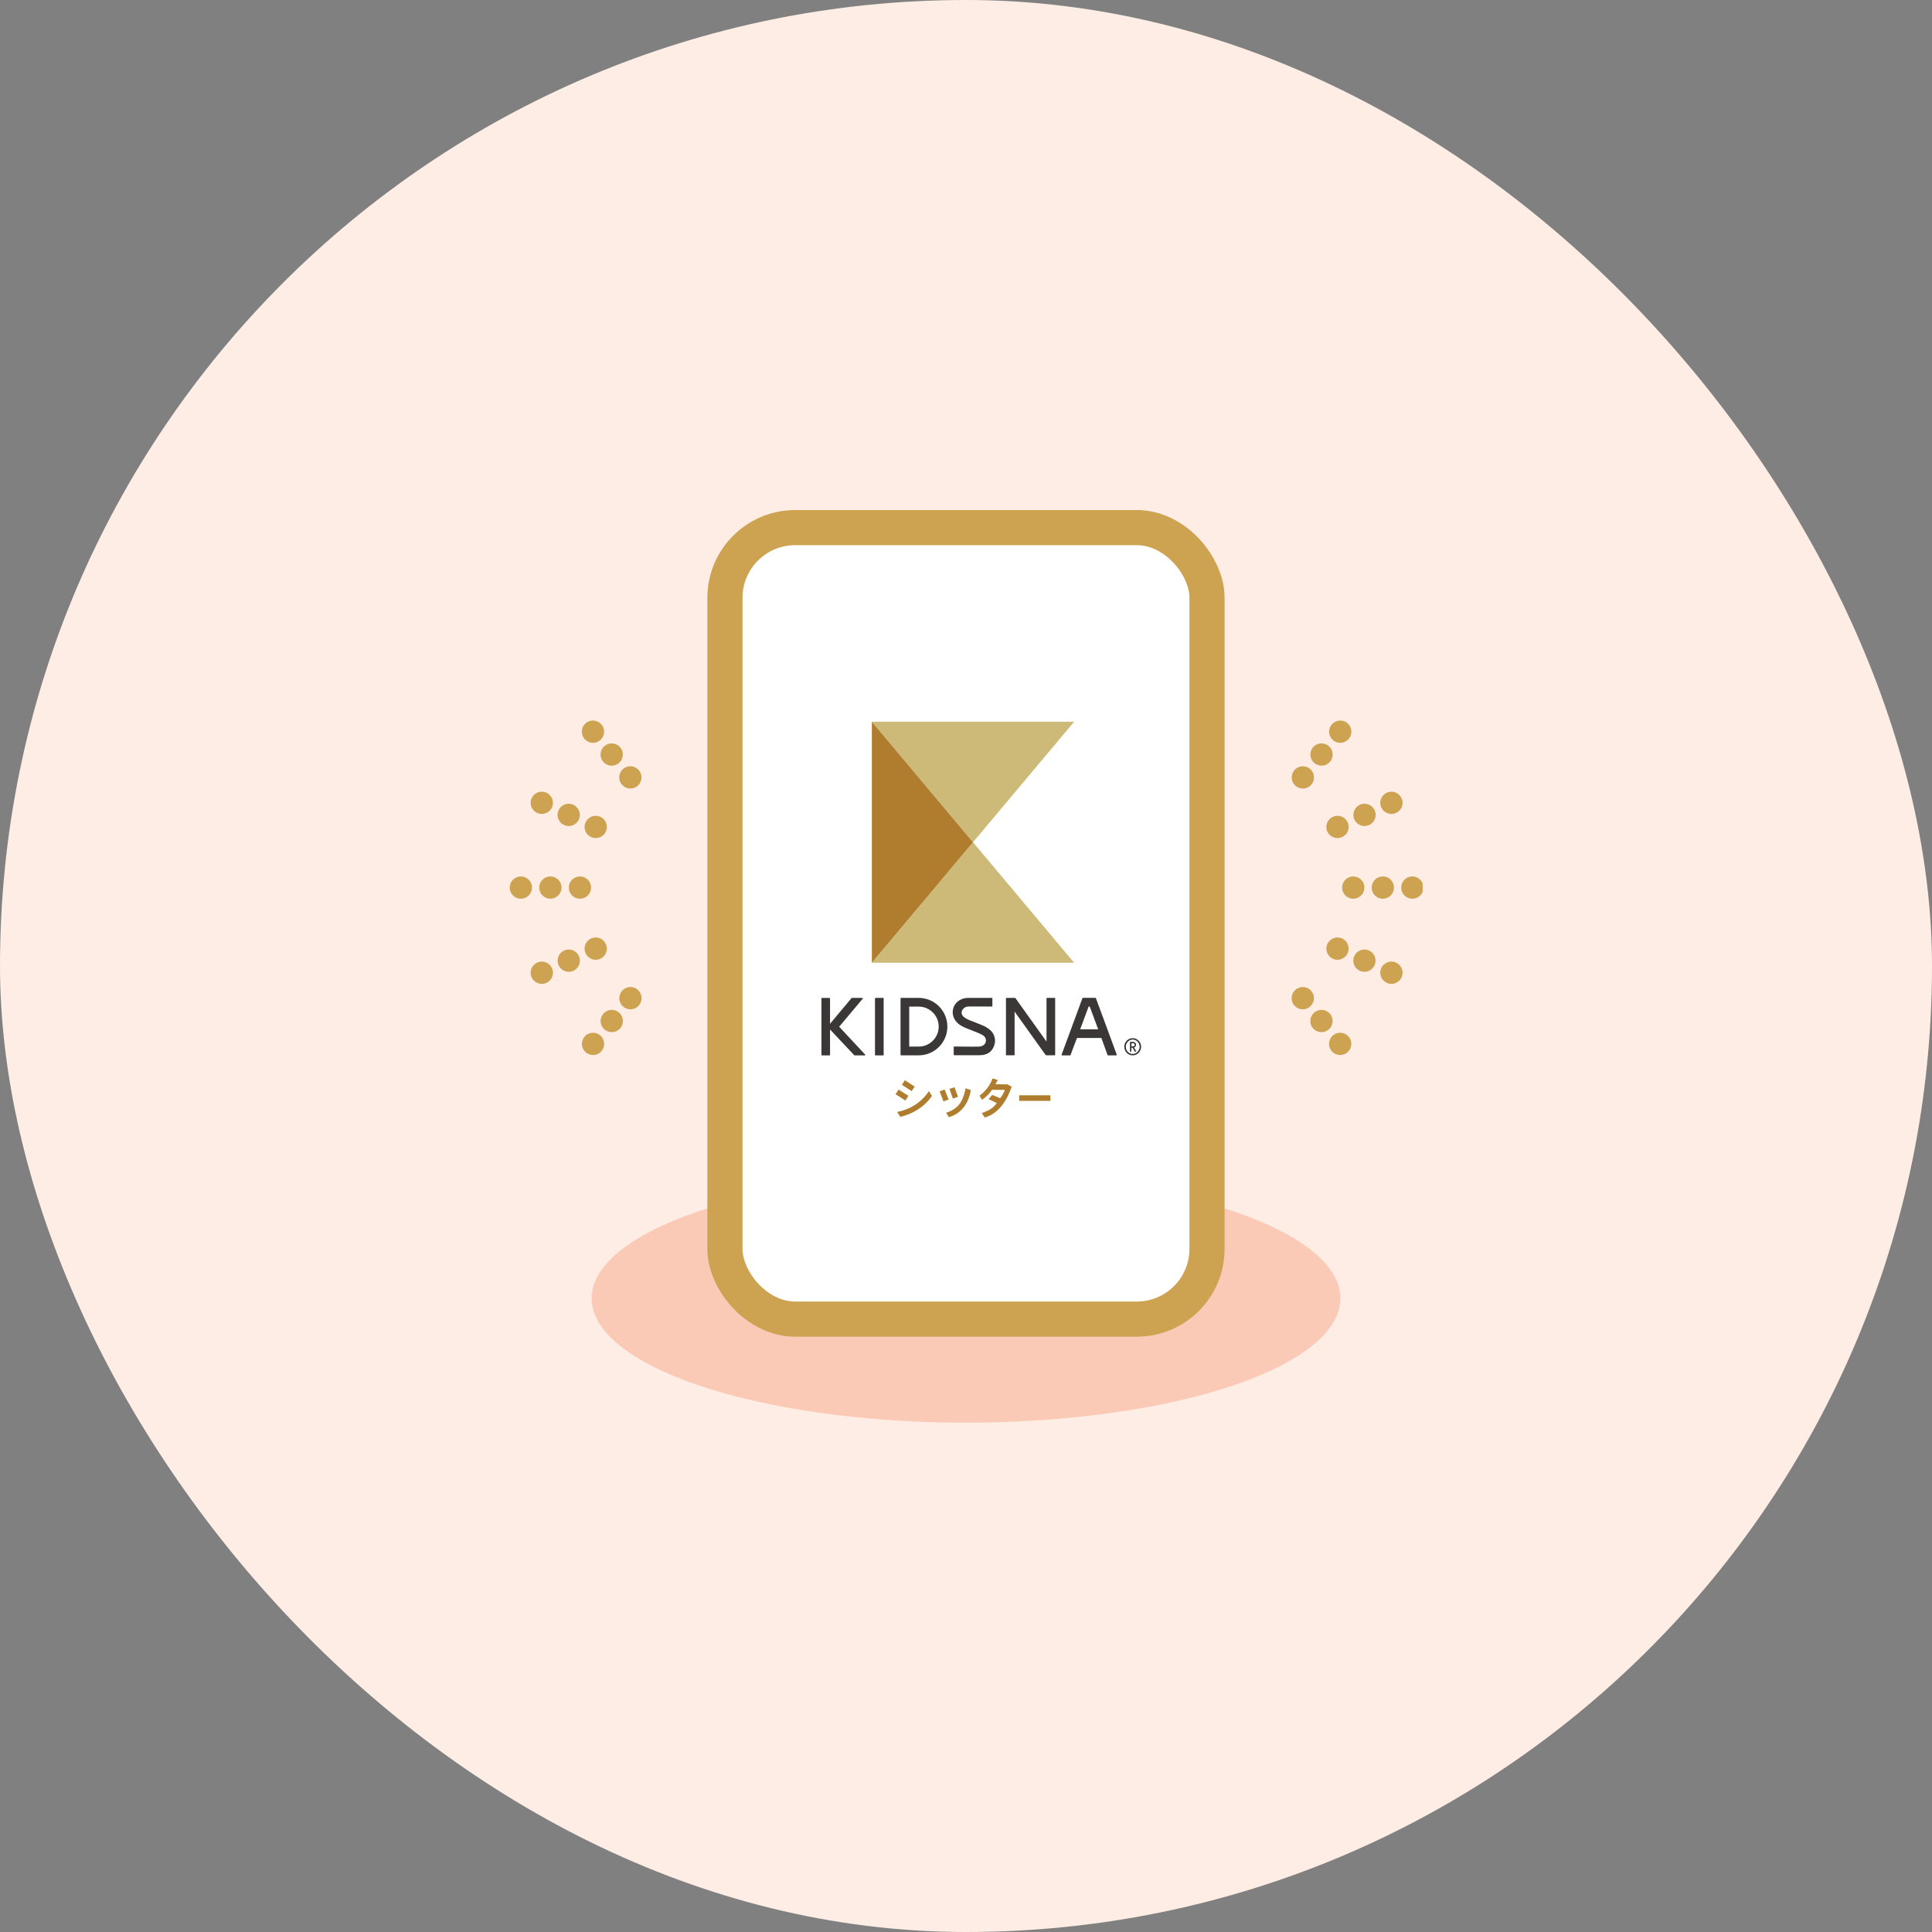 <svg width="110" height="110" viewBox="0 0 110 110" fill="none" xmlns="http://www.w3.org/2000/svg">
    <rect x="0" y="0" width="110" height="110" fill="#808080" stroke="none"/>
    <rect width="110" height="110" rx="55" fill="#FDEDE5"/>
    <g clip-path="url(#clip0_13774_132264)">
        <ellipse cx="55.001" cy="73.921" rx="21.316" ry="7.079" fill="#FBCAB7"/>
        <rect x="41.275" y="30.04" width="27.448" height="45.064" rx="4" fill="white" stroke="#CDA250" stroke-width="2"/>
        <g clip-path="url(#clip1_13774_132264)">
            <path d="M64.829 59.252C64.737 59.158 64.623 59.109 64.491 59.109C64.36 59.109 64.247 59.158 64.153 59.252C64.061 59.346 64.014 59.463 64.014 59.597C64.014 59.732 64.061 59.848 64.153 59.943C64.245 60.038 64.36 60.086 64.491 60.086C64.623 60.086 64.736 60.038 64.829 59.943C64.921 59.849 64.969 59.732 64.969 59.597C64.969 59.463 64.921 59.347 64.829 59.252ZM64.886 59.597C64.886 59.708 64.847 59.805 64.769 59.885C64.691 59.966 64.597 60.007 64.491 60.007C64.385 60.007 64.291 59.966 64.214 59.885C64.136 59.805 64.098 59.708 64.098 59.597C64.098 59.487 64.137 59.39 64.215 59.31C64.293 59.229 64.386 59.188 64.493 59.188C64.599 59.188 64.693 59.229 64.77 59.31C64.848 59.39 64.886 59.487 64.886 59.597Z" fill="#333333"/>
            <path d="M64.682 59.489C64.682 59.442 64.664 59.401 64.631 59.369C64.598 59.338 64.558 59.322 64.512 59.322H64.336V59.872H64.415V59.651H64.484L64.61 59.872H64.702L64.569 59.641C64.644 59.615 64.68 59.563 64.68 59.487L64.682 59.489ZM64.603 59.489C64.603 59.549 64.572 59.578 64.506 59.578H64.417V59.4H64.506C64.572 59.4 64.603 59.429 64.603 59.49V59.489Z" fill="#333333"/>
            <path d="M51.72 62.39L51.547 62.659C51.407 62.562 50.99 62.3 50.988 62.304L51.161 62.036C51.161 62.036 51.72 62.395 51.72 62.39ZM52.889 62.123L53.062 62.395C52.834 62.74 52.296 63.338 51.258 63.589L51.079 63.31C52.096 63.109 52.632 62.508 52.891 62.123H52.889ZM52.077 61.864L51.905 62.127C51.905 62.127 51.352 61.763 51.352 61.766L51.517 61.505C51.517 61.505 52.074 61.86 52.075 61.864H52.077Z" fill="#AF7D2D"/>
            <path d="M54.009 62.601L53.717 62.708L53.496 62.133L53.783 62.033L54.009 62.599V62.601ZM55.279 62.063C55.251 62.143 55.13 63.296 54.026 63.607L53.864 63.357C54.746 63.086 54.861 62.456 54.98 61.964L55.279 62.063ZM54.545 62.447L54.253 62.55L54.056 61.998L54.345 61.901L54.545 62.445V62.447Z" fill="#AF7D2D"/>
            <path d="M57.602 61.872C57.576 61.917 57.184 63.328 56.067 63.625L55.898 63.372C56.321 63.224 56.547 63.086 56.753 62.807L56.286 62.578L56.493 62.338L56.946 62.526C57.07 62.364 57.173 62.197 57.208 62.054L56.485 62.049C56.32 62.273 56.151 62.455 55.915 62.62L55.768 62.386C56.245 62.037 56.444 61.593 56.515 61.399L56.812 61.495L56.672 61.734L57.354 61.739L57.6 61.873L57.602 61.872Z" fill="#AF7D2D"/>
            <path d="M58.027 62.362H59.806V62.679H58.027V62.362Z" fill="#AF7D2D"/>
            <path d="M50.285 56.816H49.845C49.83 56.816 49.818 56.829 49.818 56.844V60.06C49.818 60.075 49.83 60.088 49.845 60.088H50.285C50.3 60.088 50.312 60.075 50.312 60.06V56.844C50.312 56.829 50.3 56.816 50.285 56.816Z" fill="#3B3736"/>
            <path d="M47.781 58.455L49.117 56.864C49.125 56.856 49.127 56.845 49.122 56.833C49.117 56.822 49.108 56.817 49.097 56.817H48.503C48.503 56.817 48.489 56.82 48.483 56.827L47.259 58.29V56.846C47.259 56.83 47.247 56.819 47.233 56.819H46.795C46.779 56.819 46.768 56.832 46.768 56.846V60.062C46.768 60.079 46.78 60.09 46.795 60.09H47.233C47.248 60.09 47.259 60.077 47.259 60.062V58.614L48.626 60.069C48.626 60.069 48.648 60.09 48.656 60.09H49.236C49.247 60.09 49.257 60.084 49.262 60.074C49.267 60.064 49.265 60.051 49.257 60.043L47.78 58.458L47.781 58.455Z" fill="#3B3736"/>
            <path d="M56.346 58.622C56.221 58.516 56.064 58.427 55.864 58.347C55.864 58.347 55.862 58.347 55.861 58.346L55.221 58.093C55.075 58.034 54.958 57.969 54.874 57.899C54.777 57.818 54.71 57.672 54.777 57.536C54.842 57.404 54.963 57.312 55.136 57.307C55.47 57.299 56.475 57.309 56.475 57.309C56.491 57.309 56.502 57.295 56.502 57.281V56.843C56.502 56.826 56.489 56.815 56.475 56.815H55.136C54.798 56.813 54.46 56.971 54.309 57.313C54.165 57.641 54.258 58.029 54.552 58.276C54.677 58.382 54.836 58.471 55.034 58.55C55.034 58.55 55.036 58.55 55.037 58.55L55.677 58.804C55.824 58.862 55.94 58.922 56.024 58.992C56.121 59.073 56.172 59.236 56.105 59.38C56.046 59.505 55.894 59.583 55.761 59.588C55.405 59.601 54.683 59.586 54.328 59.583C54.312 59.583 54.301 59.596 54.301 59.611V60.052C54.301 60.068 54.314 60.08 54.328 60.08H55.761C56.235 60.08 56.471 59.87 56.594 59.559C56.724 59.224 56.638 58.862 56.345 58.615L56.346 58.622Z" fill="#3B3736"/>
            <path d="M63.584 60.049L62.396 56.831C62.391 56.82 62.382 56.813 62.371 56.813H61.655C61.644 56.813 61.633 56.82 61.63 56.831L60.443 60.049C60.44 60.057 60.441 60.067 60.446 60.075C60.451 60.083 60.461 60.088 60.468 60.088H60.927C60.938 60.088 60.949 60.081 60.952 60.07L61.317 59.099H62.706L63.061 60.07C63.066 60.081 63.075 60.088 63.086 60.088H63.558C63.567 60.088 63.575 60.083 63.58 60.075C63.584 60.067 63.586 60.057 63.583 60.049H63.584ZM62.044 57.307L62.525 58.605H61.501L61.982 57.307H62.044Z" fill="#3B3736"/>
            <path d="M60.049 56.817H59.611C59.595 56.817 59.584 56.83 59.584 56.844V59.304L57.813 56.826C57.813 56.826 57.801 56.815 57.791 56.815H57.302C57.286 56.815 57.275 56.828 57.275 56.843V60.057C57.275 60.073 57.288 60.084 57.302 60.084H57.74C57.756 60.084 57.767 60.072 57.767 60.057V57.597L59.538 60.073C59.538 60.073 59.551 60.084 59.56 60.084H60.05C60.066 60.084 60.077 60.072 60.077 60.057V56.843C60.077 56.826 60.065 56.815 60.05 56.815L60.049 56.817Z" fill="#3B3736"/>
            <path d="M52.308 56.816H51.3C51.285 56.816 51.273 56.829 51.273 56.844V60.058C51.273 60.075 51.286 60.086 51.3 60.086H52.308C53.208 60.086 53.939 59.352 53.939 58.451C53.939 57.55 53.208 56.816 52.308 56.816ZM52.308 59.589H51.767V57.312H52.308C52.935 57.312 53.446 57.823 53.446 58.45C53.446 59.076 52.936 59.588 52.308 59.588V59.589Z" fill="#3B3736"/>
            <path d="M61.157 41.092H49.639L55.398 47.954L61.157 41.092Z" fill="#CDB978"/>
            <path d="M55.398 47.954L49.639 54.815H61.157L55.398 47.954Z" fill="#CDB978"/>
            <path d="M49.639 41.092V54.815L55.398 47.954L49.639 41.092Z" fill="#AF7D2D"/>
        </g>
        <path d="M29.89 50.535C29.89 50.598 29.866 50.658 29.821 50.702C29.778 50.746 29.717 50.77 29.655 50.77C29.64 50.77 29.625 50.769 29.609 50.766C29.594 50.763 29.579 50.758 29.566 50.753C29.551 50.747 29.538 50.739 29.525 50.731C29.512 50.722 29.5 50.712 29.489 50.702C29.478 50.691 29.469 50.679 29.46 50.666C29.452 50.653 29.444 50.64 29.438 50.625C29.432 50.611 29.428 50.596 29.425 50.581C29.418 50.551 29.418 50.52 29.425 50.489C29.428 50.475 29.432 50.46 29.438 50.446C29.444 50.432 29.451 50.418 29.46 50.405C29.469 50.393 29.478 50.38 29.489 50.37C29.534 50.326 29.594 50.301 29.655 50.301C29.717 50.301 29.778 50.326 29.821 50.37C29.832 50.38 29.842 50.393 29.851 50.405C29.859 50.418 29.866 50.432 29.872 50.446C29.879 50.46 29.883 50.475 29.886 50.489C29.889 50.505 29.89 50.52 29.89 50.535L29.89 50.535Z" fill="#CDA250" stroke="#CDA250" stroke-width="0.8" stroke-miterlimit="10" stroke-linejoin="round"/>
        <path d="M31.336 50.77C31.206 50.77 31.102 50.665 31.102 50.535C31.102 50.405 31.206 50.3 31.336 50.3C31.466 50.3 31.571 50.406 31.571 50.535C31.571 50.665 31.466 50.77 31.336 50.77Z" fill="#CDA250" stroke="#CDA250" stroke-width="0.8" stroke-miterlimit="10" stroke-linejoin="round"/>
        <path d="M33.255 50.536C33.255 50.597 33.229 50.658 33.186 50.702C33.143 50.746 33.082 50.77 33.02 50.77C33.005 50.77 32.989 50.769 32.974 50.766C32.959 50.763 32.944 50.759 32.93 50.753C32.916 50.747 32.903 50.739 32.889 50.731C32.877 50.723 32.865 50.713 32.854 50.702C32.8 50.647 32.774 50.566 32.79 50.49C32.793 50.475 32.797 50.46 32.803 50.446C32.809 50.432 32.816 50.418 32.825 50.406C32.833 50.393 32.843 50.38 32.854 50.37C32.865 50.359 32.877 50.349 32.889 50.34C32.902 50.332 32.916 50.325 32.93 50.319C32.945 50.313 32.959 50.308 32.974 50.306C32.989 50.302 33.005 50.301 33.02 50.301C33.082 50.301 33.142 50.326 33.186 50.37C33.229 50.413 33.255 50.474 33.255 50.536Z" fill="#CDA250" stroke="#CDA250" stroke-width="0.8" stroke-miterlimit="10" stroke-linejoin="round"/>
        <path d="M31.082 55.383C31.082 55.399 31.081 55.414 31.078 55.429C31.075 55.444 31.07 55.459 31.064 55.474C31.058 55.488 31.051 55.501 31.042 55.514C31.034 55.527 31.024 55.539 31.013 55.55C31.002 55.561 30.99 55.571 30.977 55.579C30.965 55.588 30.951 55.595 30.936 55.601C30.922 55.607 30.907 55.612 30.893 55.615C30.877 55.618 30.862 55.619 30.847 55.619C30.831 55.619 30.816 55.618 30.801 55.615C30.786 55.612 30.771 55.607 30.757 55.601C30.743 55.596 30.729 55.588 30.717 55.579C30.704 55.571 30.691 55.561 30.681 55.55C30.67 55.539 30.66 55.527 30.651 55.514C30.643 55.502 30.636 55.488 30.63 55.474C30.624 55.459 30.619 55.444 30.616 55.429C30.61 55.399 30.61 55.368 30.616 55.337C30.619 55.323 30.624 55.308 30.63 55.293C30.636 55.279 30.642 55.266 30.651 55.252C30.66 55.24 30.67 55.228 30.681 55.217C30.692 55.206 30.704 55.196 30.717 55.188C30.729 55.179 30.743 55.172 30.757 55.166C30.771 55.16 30.786 55.155 30.801 55.152C30.816 55.149 30.831 55.148 30.847 55.148C30.862 55.148 30.877 55.149 30.893 55.152C30.908 55.155 30.922 55.16 30.936 55.166C30.951 55.172 30.964 55.179 30.977 55.188C30.99 55.196 31.002 55.206 31.013 55.217C31.024 55.228 31.033 55.24 31.042 55.252C31.05 55.265 31.058 55.279 31.064 55.293C31.07 55.308 31.075 55.323 31.078 55.337C31.081 55.353 31.082 55.368 31.082 55.383Z" fill="#CDA250" stroke="#CDA250" stroke-width="0.8" stroke-miterlimit="10" stroke-linejoin="round"/>
        <path d="M32.479 54.911C32.361 54.964 32.222 54.911 32.169 54.793C32.116 54.674 32.169 54.535 32.287 54.482C32.406 54.429 32.545 54.482 32.598 54.601C32.612 54.632 32.618 54.665 32.618 54.697C32.618 54.786 32.567 54.872 32.479 54.911Z" fill="#CDA250" stroke="#CDA250" stroke-width="0.8" stroke-miterlimit="10" stroke-linejoin="round"/>
        <path d="M34.152 54.01C34.152 54.026 34.15 54.041 34.147 54.056C34.144 54.071 34.14 54.086 34.134 54.1C34.128 54.114 34.121 54.128 34.112 54.141C34.104 54.154 34.093 54.166 34.083 54.177C34.072 54.188 34.06 54.198 34.047 54.206C34.034 54.214 34.021 54.222 34.006 54.227C33.992 54.234 33.977 54.238 33.962 54.242C33.947 54.245 33.931 54.246 33.916 54.246C33.901 54.246 33.885 54.245 33.87 54.242C33.855 54.238 33.84 54.234 33.827 54.227C33.812 54.222 33.799 54.215 33.786 54.206C33.773 54.198 33.761 54.188 33.751 54.177C33.74 54.166 33.73 54.154 33.721 54.141C33.712 54.129 33.705 54.114 33.699 54.1C33.693 54.086 33.689 54.071 33.686 54.056C33.671 53.98 33.695 53.898 33.751 53.844C33.761 53.833 33.773 53.824 33.786 53.815C33.798 53.806 33.812 53.799 33.827 53.793C33.841 53.787 33.856 53.782 33.87 53.78C33.885 53.777 33.901 53.775 33.916 53.775C33.931 53.775 33.947 53.777 33.962 53.78C33.977 53.783 33.992 53.787 34.006 53.793C34.021 53.799 34.034 53.806 34.047 53.815C34.06 53.823 34.072 53.833 34.083 53.844C34.126 53.888 34.152 53.948 34.152 54.01L34.152 54.01Z" fill="#CDA250" stroke="#CDA250" stroke-width="0.8" stroke-miterlimit="10" stroke-linejoin="round"/>
        <path d="M33.999 59.434C33.999 59.45 33.998 59.465 33.995 59.48C33.992 59.495 33.987 59.51 33.981 59.524C33.975 59.538 33.968 59.552 33.959 59.565C33.951 59.577 33.941 59.59 33.93 59.6C33.886 59.644 33.826 59.669 33.764 59.669C33.748 59.669 33.733 59.668 33.718 59.664C33.703 59.661 33.688 59.657 33.674 59.651C33.66 59.645 33.647 59.639 33.634 59.63C33.621 59.621 33.609 59.611 33.598 59.6C33.587 59.59 33.578 59.577 33.569 59.565C33.561 59.552 33.553 59.538 33.547 59.524C33.541 59.51 33.536 59.495 33.534 59.48C33.528 59.45 33.528 59.419 33.534 59.388C33.537 59.373 33.541 59.359 33.547 59.345C33.553 59.33 33.561 59.317 33.569 59.304C33.577 59.291 33.587 59.279 33.598 59.268C33.609 59.257 33.621 59.248 33.634 59.239C33.647 59.231 33.66 59.223 33.674 59.217C33.688 59.211 33.703 59.207 33.718 59.204C33.733 59.201 33.748 59.2 33.764 59.2C33.826 59.2 33.886 59.224 33.93 59.268C33.941 59.279 33.95 59.291 33.959 59.304C33.968 59.317 33.975 59.33 33.981 59.345C33.986 59.359 33.992 59.374 33.995 59.388C33.998 59.404 33.999 59.419 33.999 59.434Z" fill="#CDA250" stroke="#CDA250" stroke-width="0.8" stroke-miterlimit="10" stroke-linejoin="round"/>
        <path d="M35.012 58.281C34.93 58.382 34.782 58.397 34.682 58.315C34.582 58.233 34.567 58.085 34.649 57.984C34.73 57.884 34.879 57.869 34.979 57.951C35.036 57.997 35.066 58.065 35.066 58.133C35.066 58.186 35.048 58.238 35.012 58.282L35.012 58.281Z" fill="#CDA250" stroke="#CDA250" stroke-width="0.8" stroke-miterlimit="10" stroke-linejoin="round"/>
        <path d="M36.128 56.832C36.128 56.894 36.103 56.954 36.059 56.997C36.016 57.041 35.955 57.066 35.893 57.066C35.831 57.066 35.771 57.042 35.727 56.997C35.673 56.943 35.647 56.862 35.663 56.786C35.666 56.77 35.67 56.756 35.677 56.742C35.682 56.728 35.689 56.714 35.698 56.701C35.707 56.689 35.717 56.677 35.727 56.666C35.738 56.655 35.751 56.645 35.763 56.636C35.776 56.628 35.79 56.621 35.804 56.614C35.818 56.608 35.833 56.604 35.847 56.601C35.863 56.598 35.878 56.597 35.894 56.597C35.955 56.597 36.016 56.621 36.059 56.666C36.07 56.677 36.08 56.689 36.089 56.701C36.097 56.714 36.105 56.728 36.111 56.742C36.117 56.757 36.121 56.771 36.124 56.786C36.127 56.801 36.129 56.816 36.129 56.832L36.128 56.832Z" fill="#CDA250" stroke="#CDA250" stroke-width="0.8" stroke-miterlimit="10" stroke-linejoin="round"/>
        <path d="M31.081 45.71C31.081 45.725 31.08 45.74 31.077 45.756C31.074 45.77 31.07 45.785 31.064 45.8C31.057 45.814 31.05 45.827 31.042 45.84C31.033 45.853 31.023 45.865 31.012 45.876C31.001 45.886 30.989 45.896 30.977 45.905C30.964 45.913 30.95 45.92 30.936 45.926C30.922 45.933 30.907 45.937 30.892 45.94C30.877 45.944 30.861 45.945 30.846 45.945C30.831 45.945 30.816 45.944 30.8 45.94C30.785 45.937 30.77 45.933 30.757 45.926C30.742 45.92 30.729 45.914 30.716 45.905C30.703 45.896 30.691 45.887 30.681 45.876C30.67 45.865 30.66 45.853 30.651 45.84C30.642 45.827 30.636 45.813 30.629 45.8C30.623 45.785 30.619 45.77 30.616 45.756C30.6 45.679 30.625 45.598 30.68 45.544C30.691 45.533 30.703 45.523 30.716 45.514C30.728 45.506 30.742 45.498 30.756 45.492C30.77 45.486 30.785 45.482 30.8 45.479C30.815 45.476 30.83 45.474 30.846 45.474C30.861 45.474 30.876 45.476 30.892 45.479C30.907 45.482 30.922 45.486 30.936 45.492C30.95 45.498 30.963 45.505 30.976 45.514C30.989 45.523 31.001 45.533 31.012 45.544C31.023 45.554 31.032 45.566 31.041 45.579C31.049 45.592 31.057 45.605 31.063 45.62C31.069 45.634 31.073 45.649 31.077 45.664C31.08 45.679 31.081 45.695 31.081 45.71L31.081 45.71Z" fill="#CDA250" stroke="#CDA250" stroke-width="0.8" stroke-miterlimit="10" stroke-linejoin="round"/>
        <path d="M32.594 46.492C32.541 46.611 32.402 46.664 32.283 46.611C32.165 46.558 32.112 46.419 32.165 46.3C32.218 46.182 32.357 46.129 32.475 46.182C32.563 46.221 32.614 46.307 32.614 46.396C32.614 46.428 32.608 46.461 32.594 46.492Z" fill="#CDA250" stroke="#CDA250" stroke-width="0.8" stroke-miterlimit="10" stroke-linejoin="round"/>
        <path d="M34.152 47.083C34.152 47.098 34.15 47.113 34.147 47.129C34.144 47.144 34.14 47.158 34.134 47.173C34.128 47.187 34.121 47.2 34.112 47.214C34.104 47.226 34.093 47.238 34.083 47.249C34.072 47.26 34.06 47.27 34.047 47.278C34.034 47.287 34.021 47.294 34.006 47.3C33.992 47.306 33.977 47.311 33.962 47.313C33.947 47.317 33.931 47.318 33.916 47.318C33.901 47.318 33.885 47.317 33.87 47.313C33.855 47.31 33.84 47.306 33.827 47.3C33.812 47.294 33.799 47.287 33.786 47.278C33.773 47.27 33.761 47.26 33.751 47.249C33.74 47.238 33.73 47.226 33.721 47.214C33.712 47.201 33.705 47.187 33.699 47.173C33.693 47.158 33.689 47.144 33.686 47.129C33.671 47.052 33.695 46.971 33.751 46.917C33.761 46.906 33.773 46.896 33.786 46.887C33.798 46.879 33.812 46.871 33.827 46.865C33.841 46.86 33.856 46.855 33.87 46.852C33.885 46.849 33.901 46.847 33.916 46.847C33.931 46.847 33.947 46.849 33.962 46.852C33.977 46.855 33.992 46.86 34.006 46.865C34.021 46.871 34.034 46.879 34.047 46.887C34.06 46.896 34.072 46.906 34.083 46.917C34.126 46.96 34.152 47.021 34.152 47.083L34.152 47.083Z" fill="#CDA250" stroke="#CDA250" stroke-width="0.8" stroke-miterlimit="10" stroke-linejoin="round"/>
        <path d="M33.995 41.659C33.995 41.674 33.994 41.689 33.991 41.705C33.988 41.72 33.983 41.734 33.977 41.749C33.971 41.763 33.964 41.776 33.955 41.789C33.947 41.802 33.937 41.814 33.926 41.825C33.882 41.868 33.822 41.894 33.76 41.894C33.745 41.894 33.729 41.892 33.714 41.889C33.699 41.886 33.684 41.882 33.67 41.876C33.656 41.87 33.643 41.862 33.63 41.854C33.617 41.846 33.605 41.836 33.594 41.825C33.583 41.814 33.574 41.802 33.565 41.789C33.557 41.777 33.549 41.763 33.543 41.749C33.537 41.734 33.533 41.719 33.53 41.705C33.524 41.675 33.524 41.643 33.53 41.613C33.533 41.598 33.537 41.583 33.543 41.569C33.549 41.555 33.557 41.541 33.565 41.529C33.573 41.516 33.583 41.503 33.594 41.493C33.605 41.482 33.617 41.472 33.63 41.463C33.643 41.455 33.657 41.448 33.67 41.441C33.685 41.436 33.7 41.431 33.714 41.428C33.729 41.425 33.745 41.424 33.76 41.424C33.822 41.424 33.883 41.449 33.926 41.493C33.969 41.536 33.995 41.597 33.995 41.659L33.995 41.659Z" fill="#CDA250" stroke="#CDA250" stroke-width="0.8" stroke-miterlimit="10" stroke-linejoin="round"/>
        <path d="M34.975 43.141C34.875 43.223 34.727 43.209 34.645 43.108C34.563 43.008 34.577 42.859 34.678 42.777C34.778 42.695 34.926 42.71 35.008 42.81C35.044 42.854 35.062 42.907 35.062 42.959C35.062 43.027 35.032 43.095 34.975 43.142L34.975 43.141Z" fill="#CDA250" stroke="#CDA250" stroke-width="0.8" stroke-miterlimit="10" stroke-linejoin="round"/>
        <path d="M36.125 44.261C36.125 44.277 36.123 44.292 36.12 44.307C36.117 44.322 36.113 44.337 36.107 44.351C36.101 44.365 36.094 44.379 36.085 44.392C36.077 44.404 36.066 44.416 36.056 44.427C36.011 44.471 35.951 44.496 35.89 44.496C35.874 44.496 35.859 44.495 35.844 44.492C35.829 44.489 35.814 44.484 35.8 44.479C35.786 44.472 35.772 44.465 35.76 44.457C35.747 44.448 35.734 44.438 35.724 44.427C35.713 44.416 35.703 44.404 35.694 44.392C35.686 44.379 35.678 44.366 35.673 44.351C35.667 44.337 35.662 44.322 35.659 44.307C35.643 44.231 35.669 44.15 35.723 44.095C35.767 44.052 35.827 44.026 35.889 44.026C35.951 44.026 36.012 44.052 36.055 44.095C36.099 44.139 36.124 44.2 36.124 44.261L36.125 44.261Z" fill="#CDA250" stroke="#CDA250" stroke-width="0.8" stroke-miterlimit="10" stroke-linejoin="round"/>
        <path d="M80.178 50.535C80.178 50.598 80.203 50.658 80.247 50.702C80.29 50.746 80.351 50.77 80.413 50.77C80.428 50.77 80.444 50.769 80.459 50.766C80.474 50.763 80.489 50.758 80.502 50.753C80.517 50.747 80.531 50.739 80.543 50.731C80.556 50.722 80.569 50.712 80.579 50.702C80.59 50.691 80.599 50.679 80.609 50.666C80.617 50.653 80.624 50.64 80.63 50.625C80.636 50.611 80.64 50.596 80.644 50.581C80.65 50.551 80.65 50.52 80.644 50.489C80.64 50.475 80.636 50.46 80.63 50.446C80.625 50.432 80.617 50.418 80.609 50.405C80.6 50.393 80.59 50.38 80.579 50.37C80.535 50.326 80.474 50.301 80.413 50.301C80.352 50.301 80.29 50.326 80.247 50.37C80.236 50.38 80.227 50.393 80.218 50.405C80.209 50.418 80.202 50.432 80.196 50.446C80.19 50.46 80.185 50.475 80.182 50.489C80.179 50.505 80.178 50.52 80.178 50.535L80.178 50.535Z" fill="#CDA250" stroke="#CDA250" stroke-width="0.8" stroke-miterlimit="10" stroke-linejoin="round"/>
        <path d="M78.732 50.77C78.862 50.77 78.967 50.665 78.967 50.535C78.967 50.405 78.862 50.3 78.732 50.3C78.602 50.3 78.498 50.406 78.498 50.535C78.498 50.665 78.602 50.77 78.732 50.77Z" fill="#CDA250" stroke="#CDA250" stroke-width="0.8" stroke-miterlimit="10" stroke-linejoin="round"/>
        <path d="M76.814 50.536C76.814 50.597 76.839 50.658 76.882 50.702C76.926 50.746 76.987 50.77 77.048 50.77C77.064 50.77 77.079 50.769 77.094 50.766C77.109 50.763 77.124 50.759 77.138 50.753C77.152 50.747 77.166 50.739 77.179 50.731C77.192 50.723 77.203 50.713 77.214 50.702C77.269 50.647 77.294 50.566 77.279 50.49C77.276 50.475 77.271 50.46 77.266 50.446C77.26 50.432 77.252 50.418 77.244 50.406C77.235 50.393 77.225 50.38 77.214 50.37C77.203 50.359 77.192 50.349 77.179 50.34C77.166 50.332 77.152 50.325 77.138 50.319C77.124 50.313 77.109 50.308 77.094 50.306C77.079 50.302 77.064 50.301 77.048 50.301C76.987 50.301 76.926 50.326 76.882 50.37C76.839 50.413 76.814 50.474 76.814 50.536Z" fill="#CDA250" stroke="#CDA250" stroke-width="0.8" stroke-miterlimit="10" stroke-linejoin="round"/>
        <path d="M78.987 55.383C78.987 55.399 78.988 55.414 78.991 55.429C78.994 55.444 78.998 55.459 79.004 55.474C79.011 55.488 79.018 55.501 79.026 55.514C79.035 55.527 79.045 55.539 79.056 55.55C79.067 55.561 79.079 55.571 79.091 55.579C79.104 55.588 79.117 55.595 79.132 55.601C79.146 55.607 79.161 55.612 79.176 55.615C79.191 55.618 79.206 55.619 79.222 55.619C79.237 55.619 79.252 55.618 79.268 55.615C79.283 55.612 79.297 55.607 79.311 55.601C79.326 55.596 79.339 55.588 79.352 55.579C79.365 55.571 79.377 55.561 79.387 55.55C79.398 55.539 79.408 55.527 79.417 55.514C79.425 55.502 79.432 55.488 79.439 55.474C79.445 55.459 79.449 55.444 79.452 55.429C79.459 55.399 79.459 55.368 79.452 55.337C79.449 55.323 79.445 55.308 79.439 55.293C79.433 55.279 79.426 55.266 79.417 55.252C79.408 55.24 79.398 55.228 79.387 55.217C79.377 55.206 79.365 55.196 79.352 55.188C79.34 55.179 79.326 55.172 79.311 55.166C79.297 55.16 79.282 55.155 79.268 55.152C79.252 55.149 79.237 55.148 79.222 55.148C79.206 55.148 79.191 55.149 79.176 55.152C79.161 55.155 79.146 55.16 79.132 55.166C79.117 55.172 79.104 55.179 79.091 55.188C79.079 55.196 79.067 55.206 79.056 55.217C79.045 55.228 79.035 55.24 79.026 55.252C79.018 55.265 79.011 55.279 79.004 55.293C78.998 55.308 78.994 55.323 78.991 55.337C78.988 55.353 78.987 55.368 78.987 55.383Z" fill="#CDA250" stroke="#CDA250" stroke-width="0.8" stroke-miterlimit="10" stroke-linejoin="round"/>
        <path d="M77.589 54.911C77.707 54.964 77.846 54.911 77.899 54.793C77.952 54.674 77.899 54.535 77.781 54.482C77.662 54.429 77.523 54.482 77.471 54.601C77.457 54.632 77.45 54.665 77.45 54.697C77.45 54.786 77.502 54.872 77.589 54.911Z" fill="#CDA250" stroke="#CDA250" stroke-width="0.8" stroke-miterlimit="10" stroke-linejoin="round"/>
        <path d="M75.916 54.01C75.916 54.026 75.918 54.041 75.921 54.056C75.924 54.071 75.928 54.086 75.934 54.1C75.94 54.114 75.947 54.128 75.956 54.141C75.965 54.154 75.975 54.166 75.986 54.177C75.997 54.188 76.009 54.198 76.021 54.206C76.034 54.214 76.048 54.222 76.062 54.227C76.076 54.234 76.091 54.238 76.106 54.242C76.121 54.245 76.137 54.246 76.152 54.246C76.168 54.246 76.183 54.245 76.198 54.242C76.213 54.238 76.228 54.234 76.242 54.227C76.256 54.222 76.27 54.215 76.282 54.206C76.295 54.198 76.308 54.188 76.318 54.177C76.329 54.166 76.338 54.154 76.348 54.141C76.356 54.129 76.363 54.114 76.369 54.1C76.375 54.086 76.38 54.071 76.382 54.056C76.398 53.98 76.373 53.898 76.318 53.844C76.307 53.833 76.295 53.824 76.282 53.815C76.27 53.806 76.256 53.799 76.242 53.793C76.228 53.787 76.213 53.782 76.198 53.78C76.183 53.777 76.168 53.775 76.152 53.775C76.137 53.775 76.121 53.777 76.106 53.78C76.091 53.783 76.076 53.787 76.062 53.793C76.048 53.799 76.034 53.806 76.021 53.815C76.009 53.823 75.997 53.833 75.986 53.844C75.942 53.888 75.917 53.948 75.917 54.01L75.916 54.01Z" fill="#CDA250" stroke="#CDA250" stroke-width="0.8" stroke-miterlimit="10" stroke-linejoin="round"/>
        <path d="M76.069 59.434C76.069 59.45 76.071 59.465 76.074 59.48C76.077 59.495 76.082 59.51 76.087 59.524C76.093 59.538 76.1 59.552 76.109 59.565C76.117 59.577 76.127 59.59 76.138 59.6C76.182 59.644 76.243 59.669 76.305 59.669C76.32 59.669 76.335 59.668 76.35 59.664C76.365 59.661 76.38 59.657 76.394 59.651C76.408 59.645 76.422 59.639 76.434 59.63C76.448 59.621 76.46 59.611 76.47 59.6C76.481 59.59 76.491 59.577 76.499 59.565C76.508 59.552 76.515 59.538 76.521 59.524C76.527 59.51 76.532 59.495 76.534 59.48C76.541 59.45 76.541 59.419 76.534 59.388C76.531 59.373 76.527 59.359 76.521 59.345C76.515 59.33 76.508 59.317 76.499 59.304C76.491 59.291 76.481 59.279 76.47 59.268C76.459 59.257 76.447 59.248 76.434 59.239C76.422 59.231 76.408 59.223 76.394 59.217C76.38 59.211 76.365 59.207 76.35 59.204C76.335 59.201 76.32 59.2 76.305 59.2C76.243 59.2 76.182 59.224 76.138 59.268C76.127 59.279 76.118 59.291 76.109 59.304C76.101 59.317 76.093 59.33 76.087 59.345C76.082 59.359 76.077 59.374 76.074 59.388C76.071 59.404 76.069 59.419 76.069 59.434Z" fill="#CDA250" stroke="#CDA250" stroke-width="0.8" stroke-miterlimit="10" stroke-linejoin="round"/>
        <path d="M75.056 58.281C75.138 58.382 75.286 58.397 75.386 58.315C75.487 58.233 75.502 58.085 75.42 57.984C75.338 57.884 75.19 57.869 75.09 57.951C75.032 57.997 75.003 58.065 75.003 58.133C75.003 58.186 75.02 58.238 75.056 58.282L75.056 58.281Z" fill="#CDA250" stroke="#CDA250" stroke-width="0.8" stroke-miterlimit="10" stroke-linejoin="round"/>
        <path d="M73.941 56.832C73.941 56.894 73.965 56.954 74.009 56.997C74.053 57.041 74.114 57.066 74.175 57.066C74.237 57.066 74.297 57.042 74.341 56.997C74.396 56.943 74.421 56.862 74.406 56.786C74.402 56.77 74.398 56.756 74.392 56.742C74.386 56.728 74.379 56.714 74.37 56.701C74.362 56.689 74.352 56.677 74.341 56.666C74.33 56.655 74.318 56.645 74.305 56.636C74.293 56.628 74.279 56.621 74.264 56.614C74.25 56.608 74.236 56.604 74.221 56.601C74.206 56.598 74.19 56.597 74.175 56.597C74.113 56.597 74.053 56.621 74.009 56.666C73.998 56.677 73.988 56.689 73.98 56.701C73.971 56.714 73.964 56.728 73.958 56.742C73.951 56.757 73.947 56.771 73.944 56.786C73.941 56.801 73.94 56.816 73.94 56.832L73.941 56.832Z" fill="#CDA250" stroke="#CDA250" stroke-width="0.8" stroke-miterlimit="10" stroke-linejoin="round"/>
        <path d="M78.987 45.71C78.987 45.725 78.988 45.74 78.991 45.756C78.994 45.77 78.999 45.785 79.005 45.8C79.011 45.814 79.018 45.827 79.027 45.84C79.035 45.853 79.045 45.865 79.056 45.876C79.067 45.886 79.079 45.896 79.092 45.905C79.104 45.913 79.118 45.92 79.132 45.926C79.147 45.933 79.162 45.937 79.176 45.94C79.192 45.944 79.207 45.945 79.222 45.945C79.237 45.945 79.253 45.944 79.268 45.94C79.283 45.937 79.298 45.933 79.311 45.926C79.326 45.92 79.34 45.914 79.352 45.905C79.365 45.896 79.378 45.887 79.388 45.876C79.399 45.865 79.408 45.853 79.418 45.84C79.426 45.827 79.433 45.813 79.439 45.8C79.445 45.785 79.45 45.77 79.453 45.756C79.468 45.679 79.443 45.598 79.388 45.544C79.378 45.533 79.365 45.523 79.353 45.514C79.34 45.506 79.326 45.498 79.312 45.492C79.298 45.486 79.283 45.482 79.269 45.479C79.253 45.476 79.238 45.474 79.223 45.474C79.207 45.474 79.192 45.476 79.177 45.479C79.162 45.482 79.147 45.486 79.133 45.492C79.118 45.498 79.105 45.505 79.092 45.514C79.079 45.523 79.067 45.533 79.057 45.544C79.046 45.554 79.036 45.566 79.027 45.579C79.019 45.592 79.011 45.605 79.005 45.62C78.999 45.634 78.995 45.649 78.992 45.664C78.989 45.679 78.987 45.695 78.987 45.71L78.987 45.71Z" fill="#CDA250" stroke="#CDA250" stroke-width="0.8" stroke-miterlimit="10" stroke-linejoin="round"/>
        <path d="M77.474 46.492C77.527 46.611 77.666 46.664 77.785 46.611C77.903 46.558 77.956 46.419 77.903 46.3C77.85 46.182 77.711 46.129 77.593 46.182C77.505 46.221 77.454 46.307 77.454 46.396C77.454 46.428 77.461 46.461 77.474 46.492Z" fill="#CDA250" stroke="#CDA250" stroke-width="0.8" stroke-miterlimit="10" stroke-linejoin="round"/>
        <path d="M75.916 47.083C75.916 47.098 75.918 47.113 75.921 47.129C75.924 47.144 75.928 47.158 75.934 47.173C75.94 47.187 75.947 47.2 75.956 47.214C75.965 47.226 75.975 47.238 75.986 47.249C75.997 47.26 76.009 47.27 76.021 47.278C76.034 47.287 76.048 47.294 76.062 47.3C76.076 47.306 76.091 47.311 76.106 47.313C76.121 47.317 76.137 47.318 76.152 47.318C76.168 47.318 76.183 47.317 76.198 47.313C76.213 47.31 76.228 47.306 76.242 47.3C76.256 47.294 76.27 47.287 76.282 47.278C76.295 47.27 76.308 47.26 76.318 47.249C76.329 47.238 76.338 47.226 76.348 47.214C76.356 47.201 76.363 47.187 76.369 47.173C76.375 47.158 76.38 47.144 76.382 47.129C76.398 47.052 76.373 46.971 76.318 46.917C76.307 46.906 76.295 46.896 76.282 46.887C76.27 46.879 76.256 46.871 76.242 46.865C76.228 46.86 76.213 46.855 76.198 46.852C76.183 46.849 76.168 46.847 76.152 46.847C76.137 46.847 76.121 46.849 76.106 46.852C76.091 46.855 76.076 46.86 76.062 46.865C76.048 46.871 76.034 46.879 76.021 46.887C76.009 46.896 75.997 46.906 75.986 46.917C75.942 46.96 75.917 47.021 75.917 47.083L75.916 47.083Z" fill="#CDA250" stroke="#CDA250" stroke-width="0.8" stroke-miterlimit="10" stroke-linejoin="round"/>
        <path d="M76.073 41.659C76.073 41.674 76.075 41.689 76.078 41.705C76.081 41.72 76.085 41.734 76.091 41.749C76.097 41.763 76.104 41.776 76.113 41.789C76.121 41.802 76.131 41.814 76.142 41.825C76.186 41.868 76.247 41.894 76.308 41.894C76.324 41.894 76.339 41.892 76.354 41.889C76.369 41.886 76.384 41.882 76.398 41.876C76.412 41.87 76.426 41.862 76.438 41.854C76.452 41.846 76.463 41.836 76.474 41.825C76.485 41.814 76.495 41.802 76.503 41.789C76.512 41.777 76.519 41.763 76.525 41.749C76.531 41.734 76.536 41.719 76.538 41.705C76.544 41.675 76.544 41.643 76.538 41.613C76.535 41.598 76.531 41.583 76.525 41.569C76.519 41.555 76.512 41.541 76.503 41.529C76.495 41.516 76.485 41.503 76.474 41.493C76.463 41.482 76.451 41.472 76.438 41.463C76.426 41.455 76.412 41.448 76.398 41.441C76.384 41.436 76.369 41.431 76.354 41.428C76.339 41.425 76.324 41.424 76.308 41.424C76.247 41.424 76.186 41.449 76.142 41.493C76.099 41.536 76.074 41.597 76.074 41.659L76.073 41.659Z" fill="#CDA250" stroke="#CDA250" stroke-width="0.8" stroke-miterlimit="10" stroke-linejoin="round"/>
        <path d="M75.093 43.141C75.194 43.223 75.342 43.209 75.424 43.108C75.505 43.008 75.491 42.859 75.39 42.777C75.29 42.695 75.142 42.71 75.06 42.81C75.024 42.854 75.007 42.907 75.007 42.959C75.007 43.027 75.036 43.095 75.093 43.142L75.093 43.141Z" fill="#CDA250" stroke="#CDA250" stroke-width="0.8" stroke-miterlimit="10" stroke-linejoin="round"/>
        <path d="M73.944 44.261C73.944 44.277 73.945 44.292 73.948 44.307C73.951 44.322 73.955 44.337 73.962 44.351C73.968 44.365 73.975 44.379 73.983 44.392C73.992 44.404 74.002 44.416 74.013 44.427C74.057 44.471 74.117 44.496 74.179 44.496C74.194 44.496 74.21 44.495 74.225 44.492C74.24 44.489 74.255 44.484 74.268 44.479C74.283 44.472 74.296 44.465 74.309 44.457C74.322 44.448 74.334 44.438 74.345 44.427C74.356 44.416 74.365 44.404 74.374 44.392C74.382 44.379 74.39 44.366 74.396 44.351C74.402 44.337 74.406 44.322 74.41 44.307C74.425 44.231 74.4 44.15 74.345 44.095C74.301 44.052 74.241 44.026 74.179 44.026C74.118 44.026 74.057 44.052 74.013 44.095C73.969 44.139 73.944 44.2 73.944 44.261L73.944 44.261Z" fill="#CDA250" stroke="#CDA250" stroke-width="0.8" stroke-miterlimit="10" stroke-linejoin="round"/>
    </g>
    <defs>
        <clipPath id="clip0_13774_132264">
            <rect width="52" height="52" fill="white" transform="translate(29 29)"/>
        </clipPath>
        <clipPath id="clip1_13774_132264">
            <rect width="18.2" height="22.533" fill="white" transform="translate(46.768 41.092)"/>
        </clipPath>
    </defs>
</svg>
